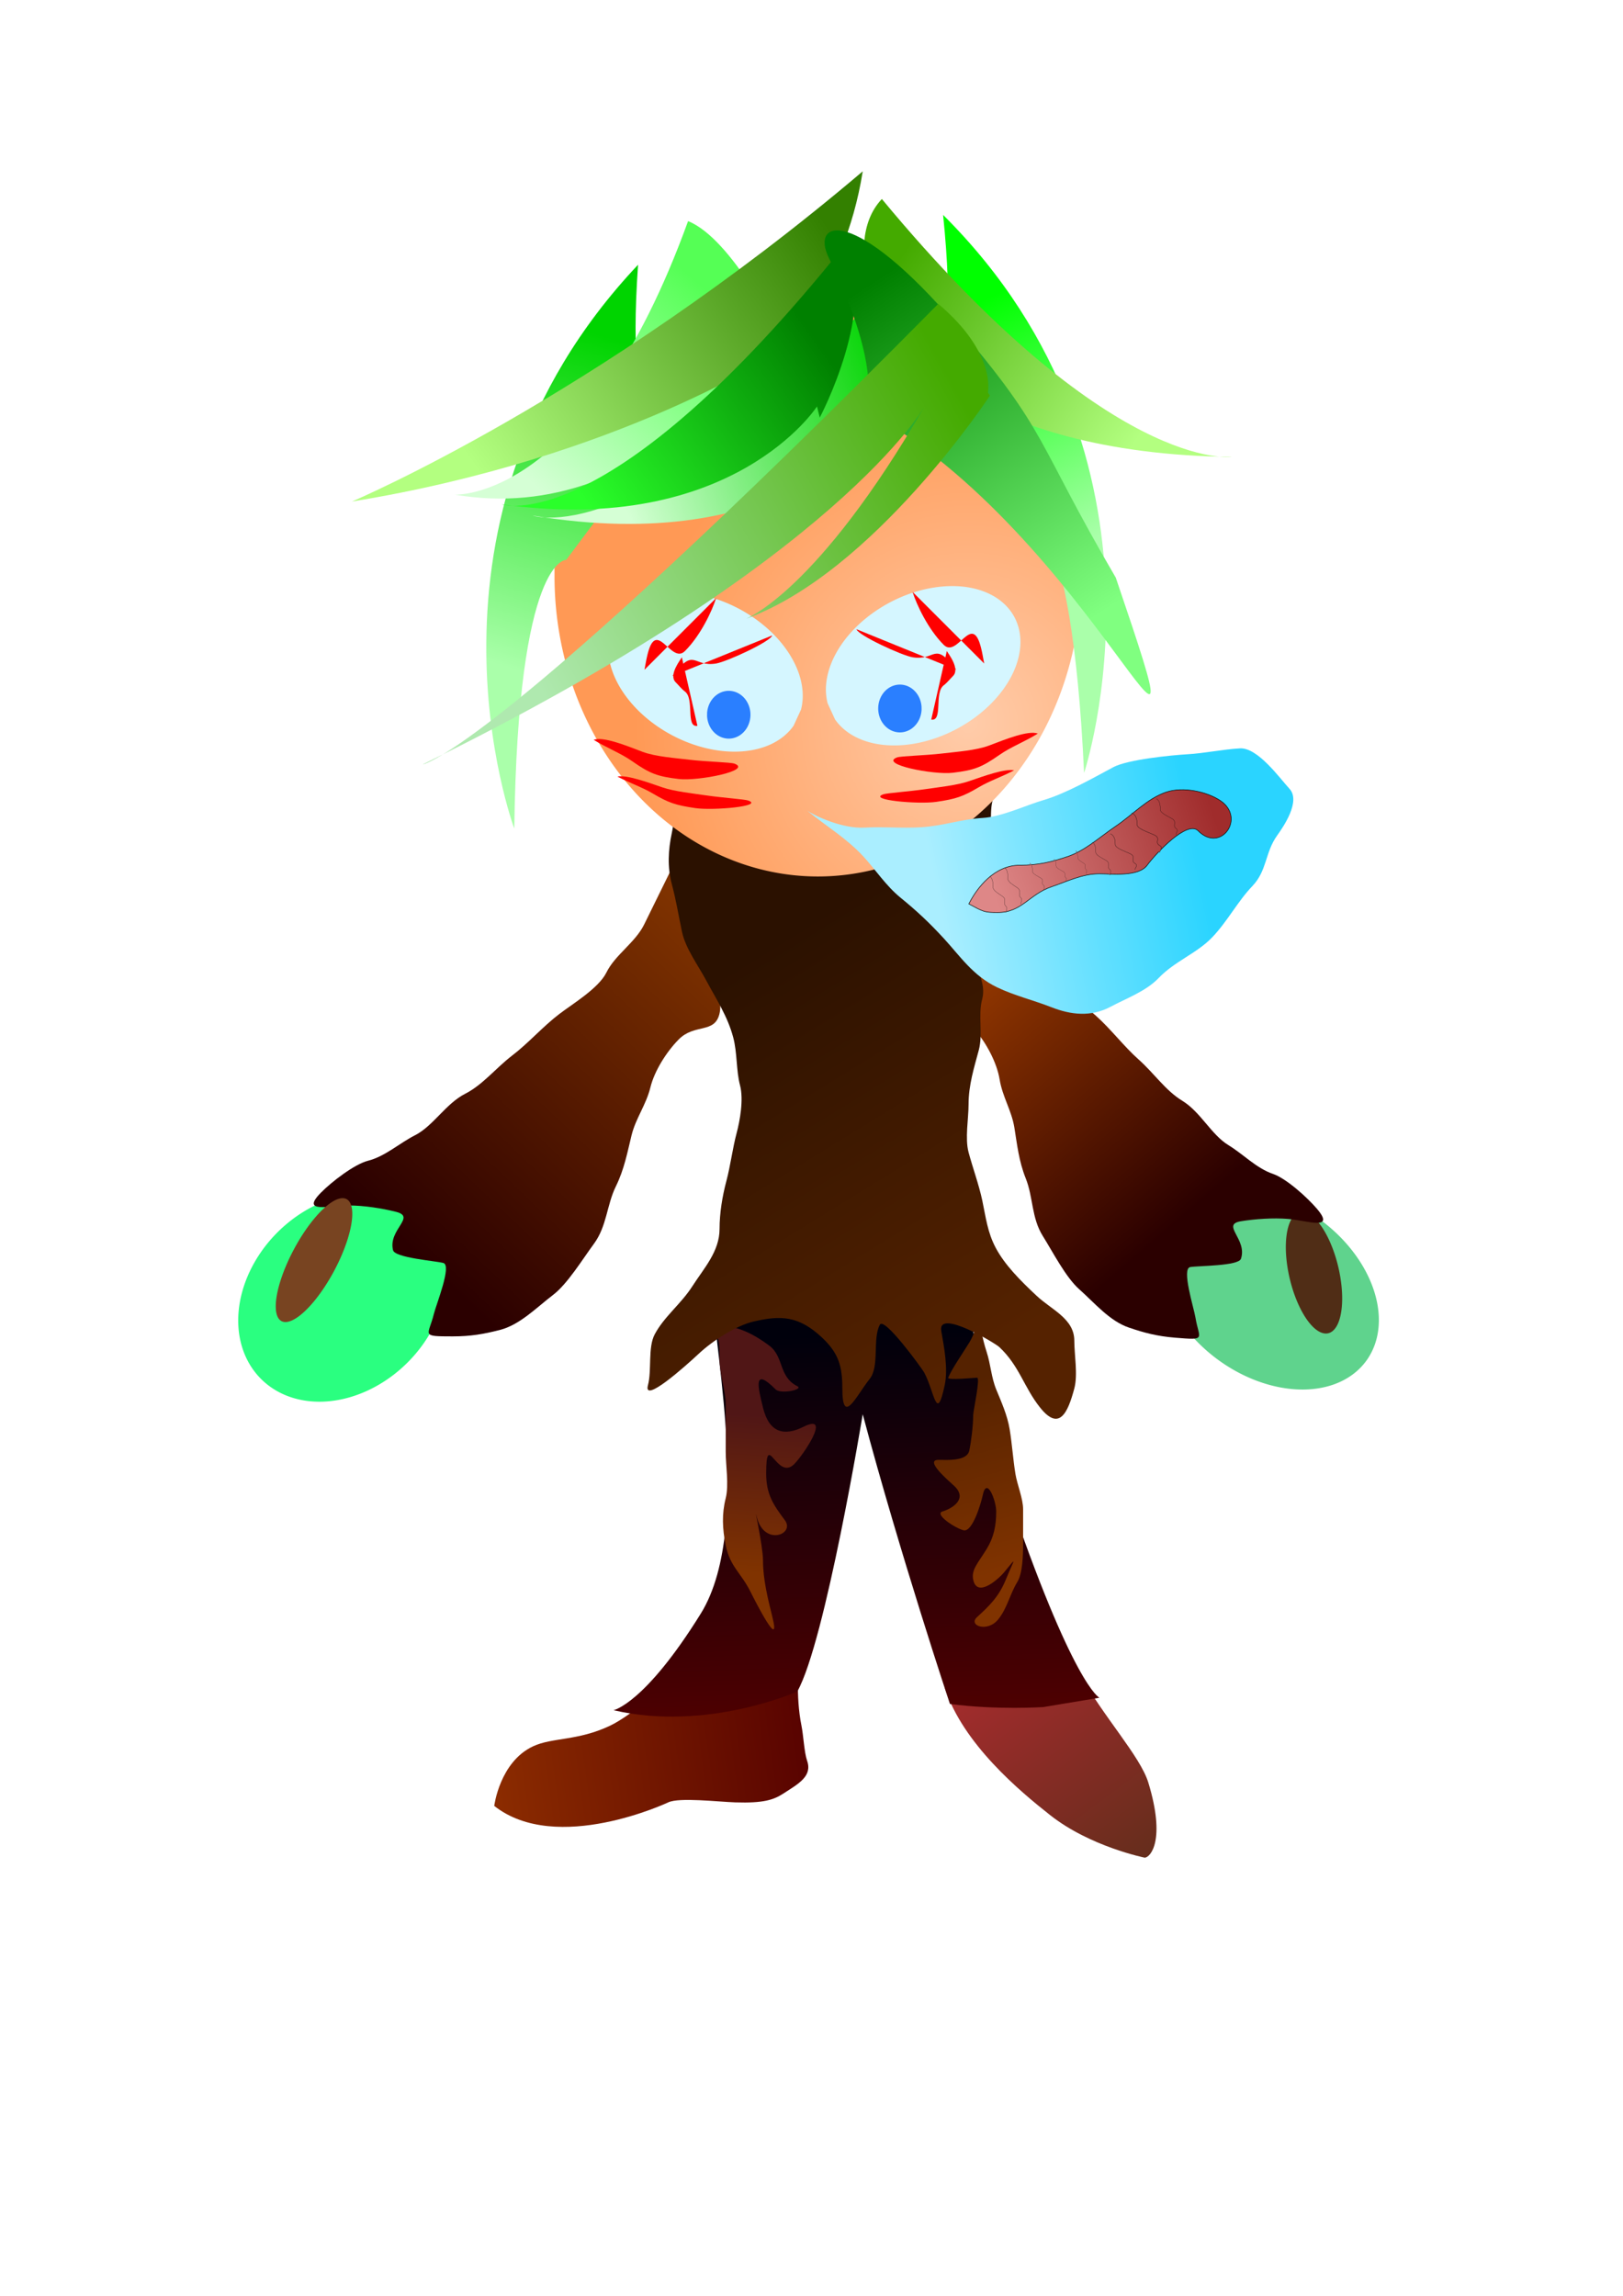 <?xml version="1.0" encoding="UTF-8"?>
<svg viewBox="0 0 744.09 1052.4" xmlns="http://www.w3.org/2000/svg" xmlns:xlink="http://www.w3.org/1999/xlink">
<defs>
<radialGradient id="c" cx="382.88" cy="292.05" r="199.91" gradientTransform="matrix(-.016 -1.078 1.269 -.018 100.93 1024.2)" gradientUnits="userSpaceOnUse">
<stop stop-color="#fca" offset="0"/>
<stop stop-color="#f95" offset="1"/>
</radialGradient>
<linearGradient id="b" x1="430.8" x2="581.45" y1="197.02" y2="339.15" gradientUnits="userSpaceOnUse">
<stop stop-color="#008000" offset="0"/>
<stop stop-color="#80ff80" offset="1"/>
</linearGradient>
<linearGradient id="a" x1="162.7" x2="283.95" y1="186.02" y2="179.14" gradientTransform="translate(948.74 1511.9)" gradientUnits="userSpaceOnUse">
<stop stop-color="#d5f6ff" offset="0"/>
<stop stop-color="#aef" offset="1"/>
</linearGradient>
<linearGradient id="u" x1="456.93" x2="237.03" y1="402.67" y2="588.29" gradientTransform="matrix(.751 .082 -.098 .911 128.79 -236.97)" gradientUnits="userSpaceOnUse">
<stop stop-color="#4a0" offset="0"/>
<stop stop-color="#afe9af" offset="1"/>
</linearGradient>
<linearGradient id="t" x1="389.82" x2="267.02" y1="124.23" y2="184.2" gradientTransform="matrix(-.99 -.142 -.142 .99 813.44 54.667)" gradientUnits="userSpaceOnUse">
<stop stop-color="#4a0" offset="0"/>
<stop stop-color="#b3ff80" offset="1"/>
</linearGradient>
<linearGradient id="s" x1="207.57" x2="137.08" y1="171.35" y2="269.87" gradientTransform="matrix(-.976 -.167 -.171 .985 677.99 5.777)" gradientUnits="userSpaceOnUse">
<stop stop-color="#0f0" offset="0"/>
<stop stop-color="#afa" offset="1"/>
</linearGradient>
<linearGradient id="r" x1="274.16" x2="159.92" y1="239.89" y2="301.74" gradientTransform="matrix(.993 -.118 .118 .993 76.363 -46.713)" gradientUnits="userSpaceOnUse">
<stop stop-color="#008000" offset="0"/>
<stop stop-color="#2aff2a" offset="1"/>
</linearGradient>
<linearGradient id="q" x1="389.82" x2="267.02" y1="124.23" y2="184.2" gradientTransform="matrix(.976 0 0 1.235 25.299 3.59)" gradientUnits="userSpaceOnUse">
<stop stop-color="#00d400" offset="0"/>
<stop stop-color="#d5ffd5" offset="1"/>
</linearGradient>
<linearGradient id="p" x1="379.82" x2="219.9" y1="181.34" y2="294.15" gradientTransform="translate(8e-7 -77.107)" gradientUnits="userSpaceOnUse">
<stop stop-color="#338000" offset="0"/>
<stop stop-color="#b3ff80" offset="1"/>
</linearGradient>
<linearGradient id="o" x1="444.08" x2="341.27" y1="168.19" y2="217.04" gradientTransform="matrix(1.035 -.355 .379 .923 -192.23 141.56)" gradientUnits="userSpaceOnUse">
<stop stop-color="#5f5" offset="0"/>
<stop stop-color="#d5ffd5" offset="1"/>
</linearGradient>
<linearGradient id="n" x1="208.75" x2="131.35" y1="162.86" y2="300.79" gradientTransform="matrix(.979 -.205 .205 .979 41.694 38.213)" gradientUnits="userSpaceOnUse">
<stop stop-color="#00d400" offset="0"/>
<stop stop-color="#afa" offset="1"/>
</linearGradient>
<linearGradient id="m" x1="438.37" x2="539.75" y1="471.21" y2="436.12" gradientUnits="userSpaceOnUse">
<stop stop-color="#de8787" offset="0"/>
<stop stop-color="#a02c2c" offset="1"/>
</linearGradient>
<linearGradient id="l" x1="632.56" x2="514.04" y1="382.68" y2="406.72" gradientUnits="userSpaceOnUse">
<stop stop-color="#2ad4ff" offset="0"/>
<stop stop-color="#aef" offset="1"/>
</linearGradient>
<linearGradient id="k" x1="189.91" x2="330.22" y1="574.02" y2="426.94" gradientUnits="userSpaceOnUse">
<stop stop-color="#2b0000" offset="0"/>
<stop stop-color="#803300" offset="1"/>
</linearGradient>
<linearGradient id="j" x1="546.89" x2="429.53" y1="554.03" y2="418.37" gradientUnits="userSpaceOnUse">
<stop stop-color="#2b0000" offset="0"/>
<stop stop-color="#a40" offset="1"/>
</linearGradient>
<linearGradient id="i" x1="358.4" x2="469.33" y1="429.8" y2="609.71" gradientUnits="userSpaceOnUse">
<stop stop-color="#2b1100" offset="0"/>
<stop stop-color="#520" offset="1"/>
</linearGradient>
<linearGradient id="h" x1="408.38" x2="401.24" y1="802.48" y2="611.14" gradientUnits="userSpaceOnUse">
<stop stop-color="#500" offset="0"/>
<stop stop-color="#00000c" offset="1"/>
</linearGradient>
<linearGradient id="g" x1="139.93" x2="379.82" y1="831.04" y2="797.84" gradientUnits="userSpaceOnUse">
<stop stop-color="#a40" offset="0"/>
<stop stop-color="#500" offset="1"/>
</linearGradient>
<linearGradient id="f" x1="552.6" x2="464.07" y1="882.44" y2="763.36" gradientUnits="userSpaceOnUse">
<stop stop-color="#502d16" offset="0"/>
<stop stop-color="#a02c2c" offset="1"/>
</linearGradient>
<linearGradient id="e" x1="446.93" x2="469.06" y1="631.13" y2="718.23" gradientUnits="userSpaceOnUse">
<stop stop-color="#520" offset="0"/>
<stop stop-color="#803300" offset="1"/>
</linearGradient>
<linearGradient id="d" x1="344.12" x2="339.84" y1="648.27" y2="721.09" gradientUnits="userSpaceOnUse">
<stop stop-color="#501616" offset="0"/>
<stop stop-color="#803300" offset="1"/>
</linearGradient>
</defs>
<path d="m-481.2 12.137a3.57 0.714 0 1 1-7.14 0h3.57z" fill="#eef4d7" stroke="#1b0606" stroke-linecap="round" stroke-width="3"/>
<path transform="matrix(-1.067 .356 .7 1.054 620.86 414.54)" d="m158.5 127.08a38.553 41.409 0 1 1-77.11 0 38.553 41.409 0 1 1 77.11 0z" fill="#5fd38d" stroke-width="0"/>
<path transform="matrix(-1.637 .014 .208 1.054 739.27 292.04)" d="m125.66 274.87a7.139 26.416 0 1 1-14.28 0 7.139 26.416 0 1 1 14.28 0z" fill="#502d16" stroke-width="0"/>
<path d="m524.84 851.52s-25-5-43.41-19.52c-13.76-10.85-39.88-32.56-48.25-58.24 29.91-18.12 61.46-7.06 61.46-7.06 11.14 20.16 28.12 38.29 31.82 50.39 8.05 26.34 1.04 34.27-1.62 34.43z" fill="url(#f)" fill-rule="evenodd" stroke-width="0"/>
<path d="m320.15 765.43c-14.23 5.18-29.48 20.4-40.53 25.63-14.78 6.99-26.4 5.3-35.2 9.4-15.34 7.15-17.83 27.33-17.83 27.33 28.58 22.56 79.8-1.63 79.8-1.63 5-2.36 22.97-0.24 30.72 0.01 13 0.42 17.62-1.18 22.04-4.05 6.85-4.45 13.38-7.88 10.88-15.02-1.33-3.81-1.68-11.66-2.59-16.13-2.8-13.74-1.17-28.96-1.17-28.96s-15.89-10.35-46.12 3.42z" fill="url(#g)" fill-rule="evenodd" stroke-width="0"/>
<path d="m504.05 778.21s-12.1-5.5-42.57-95.25c-8.14-23.98-10.55-60.8-21.69-97.52 0 0-48.55 1.43-112.8 2.85-2.86 15.71 19.99 109.95-5.71 151.36s-39.98 44.27-39.98 44.27c42.83 9.99 84.24-8.57 84.24-8.57 12.85-22.85 29.99-127.08 29.99-127.08 17.13 64.25 39.98 132.79 39.98 132.79 21.42 2.86 42.84 1.43 42.84 1.43" fill="url(#h)" fill-rule="evenodd" stroke-width="0"/>
<path d="m327.03 608.27c8.1-1.69 16.84 1.94 25.7 8.58 6.78 5.1 4.14 14.22 12.84 18.57 3.01 1.51-7.62 3.81-10 1.43-10.3-10.32-8.21-1.45-5.72 8.56 2.85 11.42 9.73 12.99 18.56 8.58 13.11-6.55-0.19 13.03-4.29 17.13-7.98 7.97-12.84-16.16-12.86 4.28 0 9.48 3.19 14.25 8.56 21.42 4.85 6.48-9.48 12.1-12.85-1.43-1.63-6.54 2.85 13.26 2.84 19.99 0 8.45 2.2 17.39 4.27 25.7 4.11 16.46-7.77-6.98-9.99-11.43-4.34-8.7-9.44-11.56-11.41-21.42-1.5-7.51-1.79-14.23 0.02-21.42 1.56-6.23 0-14.96 0.01-21.42 0-7.14 0.01-14.28 0.01-21.42 0-6.91-2.85-13.51-2.84-21.42 0-6.11 0.08-8.4-2.85-14.28z" fill="url(#d)" fill-rule="evenodd" stroke-width="0"/>
<path d="m448.81 593.85c0.51 5.35-0.36 14.93-4.41 21.52-3.04 4.96-8.05 12.14-9.68 16.14-0.53 1.29 12.45 0 13.21 0 1.65 0-1.76 15.24-1.76 17.22 0 4.65-0.89 11.84-1.77 16.14-1.04 5.09-10.42 4.3-14.09 4.3-6.57 0 4.12 9.15 7.05 11.84 6.45 5.91-0.5 10.37-5.29 11.83-3.87 1.19 5.78 7.65 9.69 8.61 4.23 1.03 8.21-13.19 8.81-16.14 1.79-8.75 6.16 2.54 6.16 7.53 0 6.7-1.18 11.98-4.4 17.22-3.97 6.46-7.09 9.44-6.16 13.99 1.8 8.83 12.01-0.69 14.09-3.23 6.49-7.93 4.79-6.32 0.88 3.23-3.24 7.92-7.57 12.04-13.21 17.21-4.19 3.84 4.68 7.19 9.68 1.08 4.13-5.04 5.4-11.66 8.81-17.22 2.35-3.82 2.64-12.06 2.64-17.21v-16.14c0-4.79-2.72-11.25-3.52-16.14-1.1-6.75-1.51-13.53-2.64-20.45-1.07-6.53-3.86-12.65-6.17-18.29-2.28-5.58-2.53-11.51-4.4-17.22-2.04-6.24-3.09-12.94-4.4-19.37-0.44-2.11 0.58-4.3 0.88-6.45z" fill="url(#e)" fill-rule="evenodd" stroke-width="0"/>
<path transform="matrix(.7 .843 -.953 .846 194.17 386.1)" d="m158.5 127.08a38.553 41.409 0 1 1-77.11 0 38.553 41.409 0 1 1 77.11 0z" fill="#2aff80" stroke-width="0"/>
<path d="m316.89 376.97c0.17 1.65-5.72 14.57-10.07 23.41-3.92 7.98-7.81 15.89-11.51 23.41-4.07 8.27-13.3 13.88-17.27 21.95-3.57 7.26-15.59 14.45-21.58 19.03-7.61 5.8-14.2 13.39-21.59 19.02-7.49 5.72-13.53 13.47-21.58 17.56-8.92 4.54-14.65 14.77-23.02 19.03-7.24 3.68-13.68 9.69-21.59 11.7-6.24 1.59-16.73 9.7-21.58 14.64-9.56 9.71 4.18 5.85 12.95 5.85 6.82 0 15.18 1.3 21.58 2.93 9.26 2.35-3.75 8.13-1.44 17.56 0.86 3.5 19.22 4.88 23.03 5.85 4.07 1.04-3.21 18.89-4.32 23.42-2.46 10.01-6.37 10.24 8.63 10.24 8.42 0 14.36-1.09 21.59-2.93 9.24-2.35 16.73-10.2 24.46-16.09 6.61-5.05 13.58-16.47 18.71-23.42 5.96-8.09 5.86-17.79 10.07-26.34 3.86-7.85 5.25-15.52 7.19-23.41 1.94-7.87 6.64-13.85 8.64-21.95 1.88-7.67 7.46-16.37 12.95-21.95 7.27-7.4 16.45-2.55 18.7-11.71 2.12-8.6-5.35-18.84-7.19-26.34-1.88-7.66-2.88-14.84-2.88-23.42 0-7.77-1.12-14.79-2.88-21.95-1.07-4.36 0-11.78 0-16.09z" fill="url(#k)" fill-rule="evenodd" stroke-width="0"/>
<path d="m449.59 375.08c-0.31 1.6 4.48 14.64 8.07 23.6 3.23 8.08 6.44 16.09 9.49 23.71 3.35 8.37 12.03 14.59 15.3 22.77 2.95 7.35 14.25 15.33 19.81 20.27 7.06 6.27 12.96 14.19 19.81 20.27 6.95 6.17 12.29 14.2 19.93 18.85 8.45 5.14 13.29 15.56 21.23 20.39 6.86 4.17 12.74 10.55 20.4 13.16 6.04 2.05 15.76 10.81 20.16 16 8.66 10.23-4.61 5.35-13.28 4.63-6.75-0.56-15.12 0.01-21.58 1.07-9.34 1.53 3.06 8.22 0 17.2-1.13 3.33-19.4 3.17-23.24 3.8-4.11 0.67 1.64 18.63 2.38 23.12 1.62 9.94 5.47 10.48-9.37 9.25-8.32-0.69-14.11-2.24-21.11-4.62-8.94-3.04-15.72-11.29-22.89-17.66-6.12-5.45-12.09-17.12-16.6-24.31-5.25-8.35-4.37-17.78-7.84-26.44-3.18-7.95-3.94-15.52-5.22-23.36-1.28-7.8-5.45-14.01-6.76-22.05-1.25-7.61-6.06-16.53-11.04-22.41-6.59-7.79-16.06-3.82-17.55-12.92-1.4-8.54 6.81-17.88 9.24-25.02 2.48-7.3 4.05-14.2 4.74-22.54 0.63-7.56 2.3-14.29 4.62-21.1 1.41-4.16 0.95-11.46 1.3-15.66z" fill="url(#j)" fill-rule="evenodd" stroke-width="0"/>
<path d="m314.25 358.43c-5.24 2.56-4.31 14.32-6.25 23.42-1.67 7.8-2.06 15.71 0 23.41 2.05 7.67 3.08 14.41 4.69 21.95 1.62 7.57 7.43 15.38 10.94 21.95 4.81 9 9.91 16.58 12.52 26.34 1.89 7.09 1.34 15.27 3.12 21.96 1.74 6.49-0.05 16.29-1.56 21.95-1.83 6.85-2.82 14.93-4.69 21.95-1.87 7.01-3.13 14.76-3.13 21.95 0 10.35-7.18 18.02-12.51 26.34-5.19 8.09-12.85 13.8-17.2 21.95-3.23 6.03-1.29 16.51-3.13 23.41-2.28 8.54 16.81-8.41 23.46-14.63 6.01-5.62 16.81-12.71 25.02-14.63 12.52-2.93 20.71-2.57 31.28 7.31 7.7 7.21 9.38 13.24 9.38 23.42 0 17.63 6.52 3.08 12.51-4.39 4.68-5.85 1.19-18.34 4.69-24.88 2.02-3.78 19.38 20.18 20.33 21.95 4.77 8.93 5.64 23.38 9.38 5.85 1.64-7.65-0.26-17.57-1.56-24.87-1.87-10.5 24.65 5.51 26.59 7.31 9.26 8.67 11.3 18.5 18.76 27.81 8.75 10.92 12.65 2.4 15.64-8.78 1.7-6.38 0-15.34 0-21.95 0-10.04-10.41-14.14-17.2-20.49-7.64-7.14-14.61-14.18-18.77-21.95-3.89-7.29-4.58-14.12-6.25-21.95-1.54-7.19-4.35-14.82-6.26-21.95-1.7-6.38 0-15.34 0-21.95 0-8.94 2.57-16.92 4.69-24.88 2-7.47-0.44-15.92 1.57-23.42 1.96-7.34-3.13-13.4-3.13-21.95 0-7.55-3.13-13.7-3.13-21.95 0-8.64 2.29-16.52 7.82-23.41 3.75-4.68 1.5-17.34 3.13-23.42 3.77-14.12-11.52-3.98-17.2 0-7.67 5.38-16.17 12.57-25.03 14.64-9.4 2.2-19.25 0.84-28.15 2.92-8.32 1.95-17.22 1.11-25.02 2.93-9.69 2.27-17.07-7.16-21.89-13.17-5.87-7.32-14.2-14.36-23.46-16.1z" fill="url(#i)" fill-rule="evenodd" stroke-width="0"/>
<path transform="matrix(1.279 .715 -.567 1.057 148.23 202.33)" d="m125.66 274.87a7.139 26.416 0 1 1-14.28 0 7.139 26.416 0 1 1 14.28 0z" fill="#784421" stroke-width="0"/>
<path transform="matrix(.604 0 0 .722 162.81 -106.43)" d="m551.17 511.9a199.91 190.62 0 1 1-399.81 0 199.91 190.62 0 1 1 399.81 0z" fill="url(#c)" fill-rule="evenodd" stroke-width="0"/>
<path d="m292.53 121.35c-109.84 116.38-56.75 258.44-56.75 258.44 1.68-124.36 23.81-123.16 23.81-123.16l47.87-64s-21.13 17.55-14.93-71.28z" fill="url(#n)" fill-rule="evenodd" stroke-width="0"/>
<path d="m315.46 101.35c-46.6 128.75-106.98 125.38-106.98 125.38 90.66 15.54 146.5-74.27 146.5-74.27l2.02 0.81s-21.35-43.81-41.54-51.92z" fill="url(#o)" fill-rule="evenodd" stroke-width="0"/>
<path d="m395.53 78.534c-122.8 104.24-234.18 151.36-234.18 151.36 122.8-19.99 195.62-68.54 195.62-68.54h-1.42s31.41-28.56 39.98-82.816z" fill="url(#p)" fill-rule="evenodd" stroke-width="0"/>
<path d="m415.64 119.94c-118.49 135.75-171.47 116.36-171.47 116.36 115.71 19.39 157.53-40.55 157.53-40.55l1.4 5.29s29.27-51.13 12.54-81.1z" fill="url(#q)" fill-rule="evenodd" stroke-width="0"/>
<path d="m387.52 112.01c-109.04 136.23-157.62 119.14-157.62 119.14 106.15 14.96 144.66-44.84 144.66-44.84l1.27 5.11s26.98-50.79 11.69-79.41z" fill="url(#r)" fill-rule="evenodd" stroke-width="0"/>
<path d="m432.38 98.513c112.55 111.93 64.63 255.82 64.63 255.82-5.72-124.09-27.6-122.04-27.6-122.04l-49.48-62.04s21.49 16.71 12.45-71.737z" fill="url(#s)" fill-rule="evenodd" stroke-width="0"/>
<path d="m404.3 91.214c104.54 126.06 160.48 118.22 160.48 118.22-119.54-1.27-155.05-55.41-155.05-55.41l-2.03 4.04s-23.8-45.25-3.4-66.846z" fill="url(#t)" fill-rule="evenodd" stroke-width="0"/>
<g transform="matrix(-.098 .839 .897 .143 262.13 -258.22)" fill="url(#b)">
<path d="m496.91 204.19c47.12 121.37 217.04 202.76 68.54 135.65-67.11-48.55-71.76-42.02-121.37-94.24-56.48-59.44-44.27-79.96-25.71-68.54 56.94 35.04 78.54 27.13 78.54 27.13z" fill="url(#b)" fill-rule="evenodd"/>
</g>
<g transform="matrix(-1 0 0 1 729.55 -52.832)" stroke-width="0">
<g transform="matrix(-1 0 0 1 698.09 -141.36)">
<path transform="matrix(.492 .3 -.229 .327 219.62 385.8)" d="m301.29 154.93a82.104 82.46 0 1 1-2.54-20.35" fill="url(#a)"/>
<path transform="matrix(.606 0 0 .548 2.819 54.657)" d="m478.39 851.04a16.421 19.991 0 1 1-0.02 2.46" fill="#2a7fff"/>
</g>
<path d="m401.24 326.99c1.9 6 7.11 17.1 14.28 24.27 6.36 6.36 12.95-15.32 17.13 1.43 0.66 2.62 0.91 4.54 1.43 7.14" fill="#f00" fill-rule="evenodd"/>
<path d="m375.54 344.12c0.68 2.75 20.77 12.03 25.7 12.85 10.7 1.79 9.81-7.86 19.99 5.72" fill="#f00" fill-rule="evenodd"/>
<path d="m409.81 385.53c5.49 0.92 1.25-12.36 5.71-15.7 1.61-1.22 2.85-2.86 4.28-4.29 3.38-3.37-2.36-10.44-2.85-11.42" fill="#f00" fill-rule="evenodd"/>
</g>
<path d="m430.15 139.28c-204.48 206.72-236.42 211.14-236.42 211.14 191.26-93.67 230.32-164.43 230.32-164.43-49.32 85.43-82.1 97.66-82.1 97.66 58.7-21.25 111.89-102.31 111.89-102.31l-0.93-1.42s4.1-17.98-22.76-40.64z" fill="url(#u)" fill-rule="evenodd" stroke-width="0"/>
<g transform="translate(17.135 -55.688)" stroke-width="0">
<g transform="matrix(-1 0 0 1 698.09 -141.36)">
<path transform="matrix(.492 .3 -.229 .327 219.62 385.8)" d="m301.29 154.93a82.104 82.46 0 1 1-2.54-20.35" fill="url(#a)"/>
<path transform="matrix(.606 0 0 .548 2.819 54.657)" d="m478.39 851.04a16.421 19.991 0 1 1-0.02 2.46" fill="#2a7fff"/>
</g>
<path d="m401.24 326.99c1.9 6 7.11 17.1 14.28 24.27 6.36 6.36 12.95-15.32 17.13 1.43 0.66 2.62 0.91 4.54 1.43 7.14" fill="#f00" fill-rule="evenodd"/>
<path d="m375.54 344.12c0.68 2.75 20.77 12.03 25.7 12.85 10.7 1.79 9.81-7.86 19.99 5.72" fill="#f00" fill-rule="evenodd"/>
<path d="m409.81 385.53c5.49 0.92 1.25-12.36 5.71-15.7 1.61-1.22 2.85-2.86 4.28-4.29 3.38-3.37-2.36-10.44-2.85-11.42" fill="#f00" fill-rule="evenodd"/>
</g>
<path d="m272.17 339.11c4.49-1.56 14.6 2.52 22.36 5.49 5.84 2.23 15.11 2.87 21.54 3.65 7.5 0.91 18.95 1.13 20.71 1.81 8.27 3.16-16.83 8.08-25.62 7.02-9.76-1.18-13.12-2.42-21.33-8.16-5.47-3.82-11.89-6.18-17.66-9.81z" fill="#f00" fill-rule="evenodd" stroke-width="0"/>
<path d="m283.07 355.96c4.25-0.84 13.53 2.51 20.66 4.97 5.37 1.85 14 2.78 19.97 3.66 6.97 1.02 17.66 1.79 19.27 2.34 7.6 2.62-16.03 4.68-24.19 3.49-9.07-1.34-12.17-2.37-19.61-6.76-4.95-2.93-10.86-4.89-16.1-7.7z" fill="#f00" fill-rule="evenodd" stroke-width="0"/>
<path d="m475.82 336.25c-4.48-1.55-14.59 2.53-22.36 5.49-5.84 2.24-15.1 2.88-21.53 3.65-7.5 0.91-18.96 1.14-20.71 1.81-8.27 3.16 16.82 8.08 25.61 7.02 9.76-1.18 13.13-2.42 21.34-8.16 5.46-3.82 11.89-6.17 17.65-9.81z" fill="#f00" fill-rule="evenodd" stroke-width="0"/>
<path d="m464.93 353.1c-4.25-0.83-13.53 2.52-20.67 4.98-5.36 1.85-13.99 2.78-19.96 3.65-6.97 1.03-17.66 1.79-19.27 2.35-7.6 2.62 16.02 4.68 24.19 3.48 9.07-1.33 12.17-2.36 19.61-6.76 4.95-2.92 10.86-4.89 16.1-7.7z" fill="#f00" fill-rule="evenodd" stroke-width="0"/>
<g transform="translate(-85.674 -2.856)" fill-rule="evenodd">
<path d="m455.78 374.47c3.69 2.48 16.18 8.33 26.28 7.75 8.77-0.51 16.58 0.37 25.74-0.16 10.12-0.58 18.66-3.72 28.32-4.27 8.73-0.5 19.68-5.76 28.06-8.22 10.06-2.95 22.41-9.96 31.9-15.05 6.53-3.5 26.43-5.48 33.94-5.92 7.81-0.44 16.06-2.24 24.14-2.7 8.15-0.47 18.26 13.71 22.7 18.52 5.31 5.76-2.91 17.56-5.71 21.48-5.58 7.85-4.51 16.01-11.32 23.13-6.84 7.16-11.38 16.14-18.45 23.53-6.95 7.27-17.18 10.93-24.5 18.6-5.83 6.1-14.94 9.37-22.01 13.16-9.03 4.84-18.33 3.7-27.16 0.23-8.37-3.28-16.88-5.28-24.94-9.14-11.02-5.28-16.99-14.36-24.39-22.4-6.67-7.23-12.2-12.44-19.86-18.69-6.66-5.43-11.51-12.89-17-18.85-7.72-8.37-16.73-13.65-25.74-21z" fill="url(#l)" stroke-width="0"/>
<g transform="translate(101.38 -62.828)" fill="url(#m)" stroke="#000">
<path d="m428.47 480.02c3.73-7.39 11.7-17.74 23.36-17.74 8.3 0 14.5-1.45 21.9-3.95 8.14-2.74 14.76-8.97 21.91-13.8 8.01-5.4 14.55-12.79 23.36-15.77 7.56-2.55 18.5-0.32 24.82 3.94 11.78 7.95 0.1 24.25-10.22 13.81-4.97-5.04-19.41 10.43-23.36 15.77-4.04 5.45-16.29 3.94-21.9 3.94-7.88 0-14.87 3.54-21.91 5.92-10.39 3.5-13.55 11.83-24.82 11.83-5.95 0-6.5-0.36-13.14-3.95z" stroke-width=".25"/>
<path d="m444.93 463.5c1.35 0.81 1.47 3.28 1.47 4.99 0 1.55 2.44 2.8 4.42 4.21 1.96 1.4-0.04 3.12 1.47 4.47 0.99 0.88 0 1.98 0 2.89" stroke-width=".092"/>
<path d="m477.45 455.58c0.88 0.52 0.96 2.11 0.96 3.21 0 1 1.6 1.8 2.89 2.71 1.27 0.9-0.03 2.01 0.96 2.88 0.64 0.57 0 1.28 0 1.86" stroke-width=".059"/>
<path d="m485.05 451.74c1.48 0.74 1.61 3 1.61 4.56 0 1.42 2.67 2.56 4.83 3.85 2.13 1.28-0.04 2.85 1.6 4.08 1.08 0.81 0 1.82 0 2.65" stroke-width=".092"/>
<path d="m493.35 447.87c2.07 0.81 2.26 3.26 2.26 4.96 0 1.54 3.75 2.78 6.8 4.18 3.01 1.39-0.06 3.11 2.26 4.45 1.52 0.87 0 1.97 0 2.87" stroke-width=".113"/>
<path d="m503.05 438.28c2.38 0.89 2.59 3.6 2.59 5.48 0 1.7 4.29 3.07 7.77 4.62 3.45 1.53-0.06 3.42 2.59 4.9 1.74 0.97 0 2.18 0 3.18" stroke-width=".128"/>
<path d="m514.46 431.8c1.65 0.81 1.8 3.27 1.8 4.98 0 1.54 2.98 2.79 5.4 4.2 2.4 1.39-0.04 3.11 1.81 4.46 1.21 0.88 0 1.97 0 2.88" stroke-width=".101"/>
<path d="m438.12 467.42c1.35 0.81 1.47 3.28 1.47 4.99 0 1.55 2.44 2.8 4.42 4.21 1.96 1.4-0.03 3.13 1.47 4.47 0.99 0.88 0 1.99 0 2.89" stroke-width=".092"/>
<path d="m456.35 461.32c1.18 0.61 1.29 2.45 1.29 3.73 0 1.15 2.13 2.09 3.85 3.14 1.71 1.05-0.03 2.33 1.29 3.34 0.86 0.66 0 1.48 0 2.16" stroke-width=".074"/>
<path d="m467.43 459.51c1 0.5 1.09 2.04 1.09 3.1 0 0.96 1.81 1.74 3.28 2.61 1.46 0.87-0.02 1.94 1.1 2.78 0.73 0.55 0 1.23 0 1.8" stroke-width=".062"/>
</g>
</g>
</svg>
